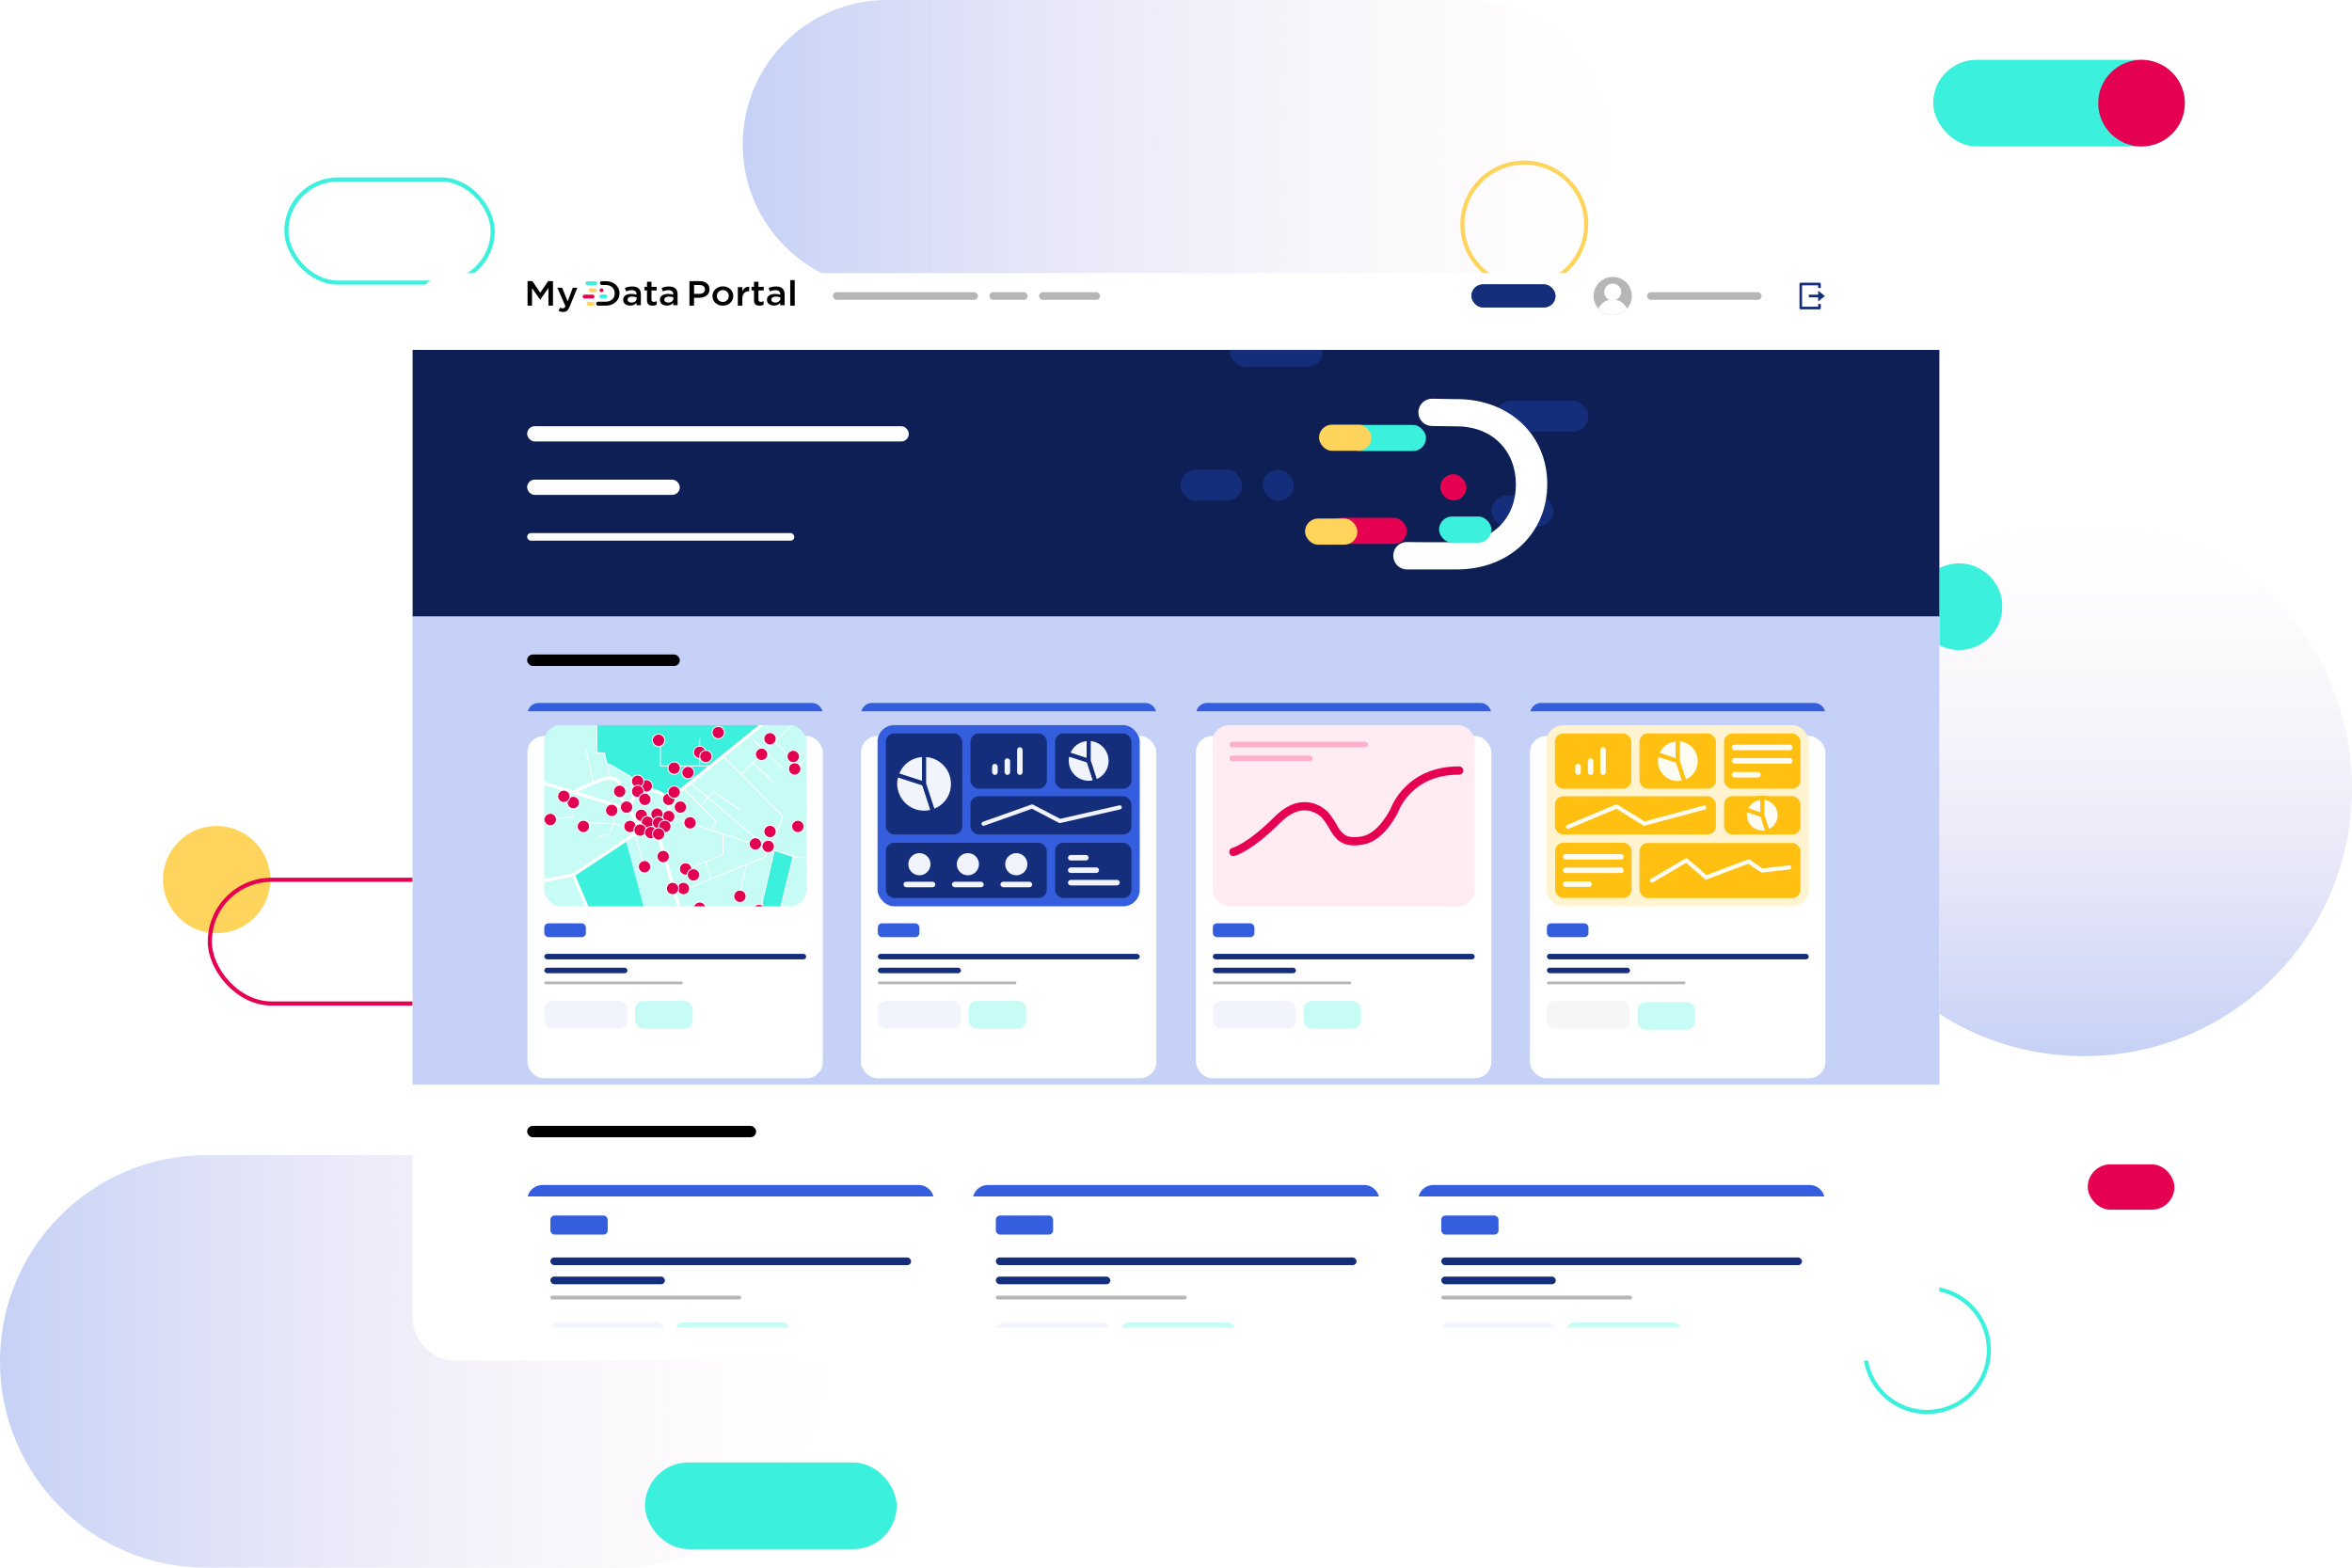 <?xml version="1.0" encoding="UTF-8"?>
<svg xmlns="http://www.w3.org/2000/svg" xmlns:xlink="http://www.w3.org/1999/xlink" id="Calque_1" viewBox="0 0 570 380">
  <defs>
    <style>.cls-1,.cls-2,.cls-3,.cls-4,.cls-5,.cls-6,.cls-7,.cls-8{stroke-miterlimit:10;}.cls-1,.cls-9,.cls-10,.cls-11{fill:#e50051;}.cls-1,.cls-3,.cls-12{stroke:#e50051;}.cls-13{fill:#345ede;}.cls-13,.cls-14,.cls-15,.cls-16,.cls-17,.cls-9,.cls-18,.cls-19,.cls-20,.cls-21,.cls-22,.cls-23,.cls-24,.cls-25,.cls-26,.cls-27,.cls-28,.cls-29,.cls-30,.cls-31,.cls-32,.cls-33,.cls-34,.cls-35,.cls-10,.cls-11,.cls-36,.cls-37,.cls-38,.cls-39,.cls-40,.cls-41,.cls-42,.cls-43,.cls-44,.cls-45,.cls-46,.cls-47,.cls-48{stroke-width:0px;}.cls-2,.cls-17,.cls-38,.cls-39{fill:#3bf0dc;}.cls-2,.cls-7{stroke:#3bf0dc;}.cls-14{fill:#ffafcb;}.cls-49{clip-path:url(#clippath);}.cls-15,.cls-3,.cls-12,.cls-50,.cls-5,.cls-51,.cls-7{fill:none;}.cls-16{fill:#c7fbf5;}.cls-18,.cls-4{fill:#fffcf3;}.cls-19{fill:url(#Dégradé_sans_nom_65-2);}.cls-20,.cls-6,.cls-30,.cls-31{fill:#ffd45c;}.cls-21{fill:#0c9d8c;}.cls-12{stroke-width:2px;}.cls-12,.cls-50,.cls-51{stroke-linecap:round;stroke-linejoin:round;}.cls-22{fill:#b6b6b6;}.cls-23{fill:#e20051;}.cls-24{fill:#142e7b;}.cls-52{clip-path:url(#clippath-1);}.cls-53{clip-path:url(#clippath-3);}.cls-54{clip-path:url(#clippath-2);}.cls-50{stroke:#fffcf3;}.cls-25{fill:#000;}.cls-26{fill:#7d95e7;}.cls-27,.cls-8{fill:#f1f4fd;}.cls-4{stroke:#ffc011;}.cls-5,.cls-6{stroke:#ffd45c;}.cls-51{stroke:#f1f4fd;}.cls-28{fill:#fff3d0;}.cls-8{stroke:#142e7b;}.cls-29{fill:#f6f6f6;}.cls-30{filter:url(#drop-shadow-6);}.cls-31{filter:url(#drop-shadow-7);}.cls-32{fill:#c5d1f6;}.cls-33{filter:url(#drop-shadow-9);}.cls-33,.cls-34,.cls-35,.cls-37,.cls-40,.cls-41,.cls-42,.cls-43,.cls-44{fill:#fff;}.cls-34{filter:url(#drop-shadow-8);}.cls-35{filter:url(#drop-shadow-1);}.cls-10{filter:url(#drop-shadow-5);}.cls-11{filter:url(#drop-shadow-4);}.cls-36{fill:#ffc011;}.cls-38{filter:url(#drop-shadow-2);}.cls-39{filter:url(#drop-shadow-3);}.cls-40{filter:url(#drop-shadow-12);}.cls-41{filter:url(#drop-shadow-11);}.cls-42{filter:url(#drop-shadow-13);}.cls-43{filter:url(#drop-shadow-10);}.cls-44{filter:url(#drop-shadow-14);}.cls-45{fill:#ffebf2;}.cls-46{fill:url(#Dégradé_sans_nom_65);}.cls-47{fill:url(#Dégradé_sans_nom_66);}.cls-48{fill:#0e1f55;}</style>
    <linearGradient id="Dégradé_sans_nom_65" x1="0" y1="2" x2="205" y2="2" gradientTransform="translate(0 332) scale(1 -1)" gradientUnits="userSpaceOnUse">
      <stop offset="0" stop-color="#c5d1f6"></stop>
      <stop offset="1" stop-color="#ffebf2" stop-opacity="0"></stop>
    </linearGradient>
    <linearGradient id="Dégradé_sans_nom_65-2" x1="180" y1="297" x2="395.25" y2="297" xlink:href="#Dégradé_sans_nom_65"></linearGradient>
    <linearGradient id="Dégradé_sans_nom_66" x1="505" y1="206" x2="505" y2="76" gradientTransform="translate(0 332) scale(1 -1)" gradientUnits="userSpaceOnUse">
      <stop offset="0" stop-color="#ffebf2" stop-opacity="0"></stop>
      <stop offset="1" stop-color="#c5d1f6"></stop>
    </linearGradient>
    <filter id="drop-shadow-1">
      <feOffset dx="0" dy="8"></feOffset>
      <feGaussianBlur result="blur" stdDeviation="8"></feGaussianBlur>
      <feFlood flood-color="#000" flood-opacity=".15"></feFlood>
      <feComposite in2="blur" operator="in"></feComposite>
      <feComposite in="SourceGraphic"></feComposite>
    </filter>
    <clipPath id="clippath">
      <rect class="cls-15" x="251.8" y="84.81" width="147.36" height="64.75"></rect>
    </clipPath>
    <filter id="drop-shadow-2">
      <feOffset dx="6" dy="6"></feOffset>
      <feGaussianBlur result="blur-2" stdDeviation="4"></feGaussianBlur>
      <feFlood flood-color="#000" flood-opacity=".4"></feFlood>
      <feComposite in2="blur-2" operator="in"></feComposite>
      <feComposite in="SourceGraphic"></feComposite>
    </filter>
    <filter id="drop-shadow-3">
      <feOffset dx="6" dy="6"></feOffset>
      <feGaussianBlur result="blur-3" stdDeviation="4"></feGaussianBlur>
      <feFlood flood-color="#000" flood-opacity=".4"></feFlood>
      <feComposite in2="blur-3" operator="in"></feComposite>
      <feComposite in="SourceGraphic"></feComposite>
    </filter>
    <filter id="drop-shadow-4">
      <feOffset dx="6" dy="6"></feOffset>
      <feGaussianBlur result="blur-4" stdDeviation="4"></feGaussianBlur>
      <feFlood flood-color="#000" flood-opacity=".4"></feFlood>
      <feComposite in2="blur-4" operator="in"></feComposite>
      <feComposite in="SourceGraphic"></feComposite>
    </filter>
    <filter id="drop-shadow-5">
      <feOffset dx="6" dy="6"></feOffset>
      <feGaussianBlur result="blur-5" stdDeviation="4"></feGaussianBlur>
      <feFlood flood-color="#000" flood-opacity=".4"></feFlood>
      <feComposite in2="blur-5" operator="in"></feComposite>
      <feComposite in="SourceGraphic"></feComposite>
    </filter>
    <filter id="drop-shadow-6">
      <feOffset dx="6" dy="6"></feOffset>
      <feGaussianBlur result="blur-6" stdDeviation="4"></feGaussianBlur>
      <feFlood flood-color="#000" flood-opacity=".4"></feFlood>
      <feComposite in2="blur-6" operator="in"></feComposite>
      <feComposite in="SourceGraphic"></feComposite>
    </filter>
    <filter id="drop-shadow-7">
      <feOffset dx="6" dy="6"></feOffset>
      <feGaussianBlur result="blur-7" stdDeviation="4"></feGaussianBlur>
      <feFlood flood-color="#000" flood-opacity=".4"></feFlood>
      <feComposite in2="blur-7" operator="in"></feComposite>
      <feComposite in="SourceGraphic"></feComposite>
    </filter>
    <clipPath id="clippath-1">
      <circle class="cls-15" cx="390.84" cy="71.75" r="4.63"></circle>
    </clipPath>
    <clipPath id="clippath-2">
      <path class="cls-15" d="M100,263.65h370v50.16c0,4.42-3.58,8-8,8H108c-4.42,0-8-3.58-8-8v-50.16h0Z"></path>
    </clipPath>
    <filter id="drop-shadow-8">
      <feOffset dx="0" dy="8"></feOffset>
      <feGaussianBlur result="blur-8" stdDeviation="8"></feGaussianBlur>
      <feFlood flood-color="#000" flood-opacity=".15"></feFlood>
      <feComposite in2="blur-8" operator="in"></feComposite>
      <feComposite in="SourceGraphic"></feComposite>
    </filter>
    <filter id="drop-shadow-9">
      <feOffset dx="0" dy="8"></feOffset>
      <feGaussianBlur result="blur-9" stdDeviation="8"></feGaussianBlur>
      <feFlood flood-color="#000" flood-opacity=".15"></feFlood>
      <feComposite in2="blur-9" operator="in"></feComposite>
      <feComposite in="SourceGraphic"></feComposite>
    </filter>
    <filter id="drop-shadow-10">
      <feOffset dx="0" dy="8"></feOffset>
      <feGaussianBlur result="blur-10" stdDeviation="8"></feGaussianBlur>
      <feFlood flood-color="#000" flood-opacity=".15"></feFlood>
      <feComposite in2="blur-10" operator="in"></feComposite>
      <feComposite in="SourceGraphic"></feComposite>
    </filter>
    <filter id="drop-shadow-11">
      <feOffset dx="0" dy="8"></feOffset>
      <feGaussianBlur result="blur-11" stdDeviation="8"></feGaussianBlur>
      <feFlood flood-color="#000" flood-opacity=".15"></feFlood>
      <feComposite in2="blur-11" operator="in"></feComposite>
      <feComposite in="SourceGraphic"></feComposite>
    </filter>
    <filter id="drop-shadow-12">
      <feOffset dx="0" dy="8"></feOffset>
      <feGaussianBlur result="blur-12" stdDeviation="8"></feGaussianBlur>
      <feFlood flood-color="#000" flood-opacity=".15"></feFlood>
      <feComposite in2="blur-12" operator="in"></feComposite>
      <feComposite in="SourceGraphic"></feComposite>
    </filter>
    <filter id="drop-shadow-13">
      <feOffset dx="0" dy="8"></feOffset>
      <feGaussianBlur result="blur-13" stdDeviation="8"></feGaussianBlur>
      <feFlood flood-color="#000" flood-opacity=".15"></feFlood>
      <feComposite in2="blur-13" operator="in"></feComposite>
      <feComposite in="SourceGraphic"></feComposite>
    </filter>
    <clipPath id="clippath-3">
      <rect class="cls-15" x="131.88" y="175.77" width="63.54" height="43.91" rx="4" ry="4"></rect>
    </clipPath>
    <filter id="drop-shadow-14">
      <feOffset dx="0" dy="8"></feOffset>
      <feGaussianBlur result="blur-14" stdDeviation="8"></feGaussianBlur>
      <feFlood flood-color="#000" flood-opacity=".15"></feFlood>
      <feComposite in2="blur-14" operator="in"></feComposite>
      <feComposite in="SourceGraphic"></feComposite>
    </filter>
  </defs>
  <path class="cls-46" d="M50,280h100c27.61,0,50,22.39,50,50h0c0,27.61-22.39,50-50,50H50c-27.61,0-50-22.39-50-50h0c0-27.61,22.39-50,50-50Z"></path>
  <path class="cls-19" d="M215,0h140c19.33,0,35,15.67,35,35h0c0,19.33-15.67,35-35,35h-140c-19.33,0-35-15.67-35-35h0c0-19.33,15.67-35,35-35Z"></path>
  <circle class="cls-47" cx="505" cy="191" r="65"></circle>
  <circle class="cls-7" cx="467" cy="327.25" r="15"></circle>
  <circle class="cls-2" cx="474.76" cy="147.06" r="10"></circle>
  <circle class="cls-5" cx="369.41" cy="54.41" r="15"></circle>
  <rect class="cls-2" x="469" y="15" width="60" height="20" rx="10" ry="10"></rect>
  <circle class="cls-1" cx="519" cy="25" r="10"></circle>
  <rect class="cls-1" x="506.46" y="282.73" width="20" height="10" rx="5" ry="5"></rect>
  <circle class="cls-6" cx="52.5" cy="213.21" r="12.5"></circle>
  <rect class="cls-3" x="50.85" y="213.25" width="91.55" height="30" rx="15" ry="15"></rect>
  <rect class="cls-7" x="69.4" y="43.5" width="50" height="25" rx="12.5" ry="12.5"></rect>
  <rect class="cls-2" x="156.81" y="355" width="60" height="20" rx="10" ry="10"></rect>
  <rect class="cls-35" x="100" y="58.19" width="370" height="263.62" rx="10" ry="10"></rect>
  <rect class="cls-24" x="356.61" y="68.92" width="20.35" height="5.55" rx="2.76" ry="2.76"></rect>
  <rect class="cls-48" x="100" y="84.81" width="370" height="64.75"></rect>
  <rect class="cls-37" x="127.75" y="103.31" width="92.5" height="3.7" rx="1.84" ry="1.84"></rect>
  <rect class="cls-37" x="127.75" y="129.21" width="64.75" height="1.85" rx=".92" ry=".92"></rect>
  <rect class="cls-37" x="127.75" y="116.26" width="37" height="3.7" rx="1.84" ry="1.84"></rect>
  <g class="cls-49">
    <rect class="cls-24" x="286.07" y="113.88" width="14.98" height="7.49" rx="3.72" ry="3.72"></rect>
    <rect class="cls-24" x="361.47" y="120.12" width="14.98" height="7.49" rx="3.72" ry="3.72"></rect>
    <rect class="cls-24" x="362.47" y="97.15" width="22.47" height="7.49" rx="3.72" ry="3.72"></rect>
    <rect class="cls-24" x="298.05" y="81.42" width="22.47" height="7.49" rx="3.72" ry="3.72"></rect>
    <path class="cls-37" d="M353.05,96.75l-5.95-.1c-1.85-.03-3.36,1.46-3.36,3.31h0c0,1.81,1.45,3.28,3.25,3.3l6.05.09c8.67,0,14.33,5.96,14.33,14.04v.12c0,8.08-5.66,13.92-14.33,13.92h-8.14s-1.99-.01-3.89-.04-3.35,1.47-3.36,3.31h0c0,1.84,1.48,3.33,3.32,3.33h12.06c12.98,0,21.94-9.02,21.94-20.64v-.12c0-11.62-8.97-20.53-21.94-20.53Z"></path>
    <rect class="cls-38" x="342.75" y="119.2" width="12.69" height="6.34" rx="3.16" ry="3.16"></rect>
    <rect class="cls-39" x="320.55" y="97" width="19.03" height="6.34" rx="3.16" ry="3.16"></rect>
    <rect class="cls-11" x="343.05" y="108.95" width="6.34" height="6.34" rx="3.16" ry="3.16"></rect>
    <rect class="cls-10" x="315.93" y="119.51" width="19.03" height="6.34" rx="3.16" ry="3.16"></rect>
    <rect class="cls-30" x="322.28" y="131.69" width="12.69" height="6.34" rx="3.16" ry="3.16" transform="translate(657.24 269.72) rotate(-180)"></rect>
    <rect class="cls-31" x="325.66" y="108.93" width="12.69" height="6.34" rx="3.16" ry="3.16" transform="translate(664.01 224.2) rotate(180)"></rect>
    <rect class="cls-24" x="306.04" y="113.88" width="7.49" height="7.49" rx="3.72" ry="3.72"></rect>
  </g>
  <path class="cls-25" d="M127.85,68.14h1.17l1.91,2.81,1.91-2.81h1.17v5.94h-1.1v-4.26l-1.98,2.8h-.04l-1.96-2.78v4.24h-1.08v-5.94Z"></path>
  <path class="cls-25" d="M138.79,69.75h1.13l-1.88,4.6c-.38.93-.8,1.26-1.56,1.26-.45,0-.79-.1-1.12-.28l.37-.76c.2.1.41.17.64.17.3,0,.49-.13.67-.51l-1.97-4.49h1.17l1.33,3.33,1.24-3.33h0Z"></path>
  <path class="cls-25" d="M151.03,72.7v-.02c0-.97.81-1.44,1.96-1.44.53,0,.91.08,1.27.19v-.11c0-.64-.41-.98-1.17-.98-.53,0-.92.11-1.35.28l-.3-.81c.53-.22,1.04-.37,1.79-.37.71,0,1.24.18,1.57.5.35.32.51.8.51,1.38v2.66h-1.06v-.56c-.32.36-.82.65-1.54.65-.89,0-1.69-.48-1.69-1.38ZM154.29,72.38v-.31c-.28-.1-.65-.18-1.08-.18-.7,0-1.11.28-1.11.75v.02c0,.43.4.68.92.68.72,0,1.26-.39,1.26-.96h0Z"></path>
  <path class="cls-25" d="M156.8,72.77v-2.36h-.6v-.88h.6v-1.23h1.08v1.23h1.27v.88h-1.27v2.2c0,.4.21.56.58.56.24,0,.46-.05.67-.15v.84c-.27.14-.56.23-.98.23-.8,0-1.36-.33-1.36-1.32h0Z"></path>
  <path class="cls-25" d="M159.93,72.7v-.02c0-.97.81-1.44,1.96-1.44.53,0,.91.08,1.27.19v-.11c0-.64-.41-.98-1.17-.98-.53,0-.92.11-1.35.28l-.3-.81c.53-.22,1.04-.37,1.79-.37.71,0,1.24.18,1.57.5.35.32.51.8.51,1.38v2.66h-1.06v-.56c-.32.36-.82.65-1.54.65-.89,0-1.69-.48-1.69-1.38ZM163.19,72.38v-.31c-.28-.1-.65-.18-1.08-.18-.7,0-1.11.28-1.11.75v.02c0,.43.4.68.92.68.72,0,1.26-.39,1.26-.96h0Z"></path>
  <path class="cls-25" d="M167.1,68.14h2.47c1.47,0,2.38.79,2.38,1.99v.02c0,1.33-1.13,2.03-2.51,2.03h-1.25v1.91h-1.1v-5.94ZM169.49,71.23c.83,0,1.35-.44,1.35-1.06v-.02c0-.7-.53-1.06-1.35-1.06h-1.28v2.14h1.28Z"></path>
  <path class="cls-25" d="M172.66,71.77v-.02c0-1.28,1.08-2.34,2.53-2.34s2.52,1.04,2.52,2.33v.02c0,1.27-1.08,2.33-2.54,2.33s-2.51-1.04-2.51-2.32h0ZM176.62,71.77v-.02c0-.79-.6-1.44-1.45-1.44s-1.43.65-1.43,1.43v.02c0,.78.6,1.43,1.44,1.43s1.43-.65,1.43-1.42h0Z"></path>
  <path class="cls-25" d="M178.8,69.6h1.09v1.01c.3-.67.84-1.13,1.68-1.1v1.09h-.06c-.95,0-1.61.59-1.61,1.77v1.71h-1.09v-4.48Z"></path>
  <path class="cls-25" d="M182.73,72.77v-2.36h-.6v-.88h.6v-1.23h1.08v1.23h1.27v.88h-1.27v2.2c0,.4.21.56.58.56.24,0,.46-.05.67-.15v.84c-.27.14-.56.23-.98.23-.8,0-1.36-.33-1.36-1.32h0Z"></path>
  <path class="cls-25" d="M185.87,72.7v-.02c0-.97.81-1.44,1.96-1.44.53,0,.91.08,1.27.19v-.11c0-.64-.41-.98-1.17-.98-.53,0-.92.11-1.35.28l-.3-.81c.53-.22,1.04-.37,1.79-.37.71,0,1.24.18,1.57.5.35.32.51.8.51,1.38v2.66h-1.06v-.56c-.32.36-.82.65-1.54.65-.89,0-1.68-.48-1.68-1.38ZM189.12,72.38v-.31c-.28-.1-.65-.18-1.08-.18-.7,0-1.11.28-1.11.75v.02c0,.43.4.68.92.68.72,0,1.26-.39,1.26-.96h0Z"></path>
  <path class="cls-25" d="M191.51,67.89h1.09v6.2h-1.09v-6.2Z"></path>
  <path class="cls-25" d="M146.81,68.15h-.9c-.28-.02-.51.2-.51.46s.22.47.49.47h.92c1.32.01,2.17.87,2.17,2.03v.02c0,1.16-.86,2-2.17,2h-1.23s-.3,0-.59,0c-.28,0-.51.21-.51.48,0,.26.22.48.5.48h1.83c1.97,0,3.33-1.3,3.33-2.97v-.02c0-1.67-1.36-2.95-3.33-2.95h0Z"></path>
  <path class="cls-17" d="M146.69,71.38h-.96c-.27,0-.48.2-.48.46s.22.46.48.46h.96c.27,0,.48-.2.48-.46s-.22-.46-.48-.46Z"></path>
  <path class="cls-17" d="M144.29,68.19h-1.92c-.27,0-.48.2-.48.46s.22.46.48.46h1.92c.27,0,.48-.2.48-.46s-.22-.46-.48-.46Z"></path>
  <path class="cls-9" d="M146.26,70.36c0-.25-.22-.46-.48-.46s-.48.2-.48.46.22.46.48.46.48-.2.48-.46Z"></path>
  <path class="cls-9" d="M143.59,71.42h-1.92c-.27,0-.48.2-.48.46s.22.46.48.46h1.92c.27,0,.48-.2.48-.46s-.22-.46-.48-.46Z"></path>
  <path class="cls-20" d="M142.63,74.08h.96c.27,0,.48-.2.48-.46s-.22-.46-.48-.46h-.96c-.27,0-.48.2-.48.46s.22.46.48.46Z"></path>
  <path class="cls-20" d="M143.14,70.81h.96c.27,0,.48-.2.48-.46s-.22-.46-.48-.46h-.96c-.27,0-.48.2-.48.46s.22.46.48.46Z"></path>
  <rect class="cls-22" x="239.78" y="70.83" width="9.25" height="1.85" rx=".92" ry=".92"></rect>
  <rect class="cls-22" x="251.8" y="70.83" width="14.8" height="1.85" rx=".92" ry=".92"></rect>
  <rect class="cls-22" x="201.85" y="70.83" width="35.15" height="1.85" rx=".92" ry=".92"></rect>
  <rect class="cls-22" x="399.16" y="70.83" width="27.75" height="1.85" rx=".92" ry=".92"></rect>
  <circle class="cls-22" cx="390.84" cy="71.75" r="4.63"></circle>
  <g class="cls-52">
    <circle class="cls-37" cx="390.84" cy="70.78" r="2.05"></circle>
    <circle class="cls-37" cx="390.84" cy="76.38" r="3.8"></circle>
  </g>
  <path class="cls-24" d="M436.42,74.99c-.18,0-.32-.14-.32-.32v-5.83c0-.18.14-.32.32-.32h4.53c.18,0,.32.14.32.32v.97h-.65v-.65h-3.89v5.18h3.89v-.65h.65v.97c0,.18-.14.32-.32.32h-4.53ZM440.63,73.05v-.97h-2.27v-.65h2.27v-.97l1.62,1.3-1.62,1.3Z"></path>
  <rect class="cls-24" x="356.61" y="68.98" width="20.35" height="5.55" rx="2.76" ry="2.76"></rect>
  <g class="cls-54">
    <rect class="cls-34" x="343.65" y="287.24" width="98.6" height="48.1" rx="4" ry="4"></rect>
    <rect class="cls-27" x="349.29" y="320.54" width="27.75" height="9.25" rx="2" ry="2"></rect>
    <rect class="cls-13" x="349.29" y="294.64" width="13.87" height="4.62" rx="1" ry="1"></rect>
    <rect class="cls-16" x="379.64" y="320.54" width="27.75" height="9.25" rx="2" ry="2"></rect>
    <rect class="cls-24" x="349.29" y="304.81" width="87.41" height="1.85" rx=".92" ry=".92"></rect>
    <rect class="cls-24" x="349.29" y="309.44" width="27.75" height="1.85" rx=".92" ry=".92"></rect>
    <rect class="cls-22" x="349.29" y="314.06" width="46.25" height=".93" rx=".46" ry=".46"></rect>
    <path class="cls-13" d="M343.78,290.01h98.34c-.41-1.59-1.85-2.77-3.57-2.77h-91.2c-1.72,0-3.16,1.18-3.57,2.77Z"></path>
    <rect class="cls-25" x="127.75" y="272.9" width="55.5" height="2.77" rx="1.38" ry="1.38"></rect>
    <rect class="cls-33" x="235.7" y="287.24" width="98.6" height="48.1" rx="4" ry="4"></rect>
    <rect class="cls-27" x="241.34" y="320.54" width="27.75" height="9.25" rx="2" ry="2"></rect>
    <rect class="cls-13" x="241.34" y="294.64" width="13.88" height="4.62" rx="1" ry="1"></rect>
    <rect class="cls-16" x="271.68" y="320.54" width="27.75" height="9.25" rx="2" ry="2"></rect>
    <rect class="cls-24" x="241.34" y="304.81" width="87.41" height="1.85" rx=".92" ry=".92"></rect>
    <rect class="cls-24" x="241.34" y="309.44" width="27.75" height="1.85" rx=".92" ry=".92"></rect>
    <rect class="cls-22" x="241.34" y="314.06" width="46.25" height=".93" rx=".46" ry=".46"></rect>
    <path class="cls-13" d="M235.83,290.01h98.34c-.41-1.59-1.85-2.77-3.57-2.77h-91.2c-1.72,0-3.16,1.18-3.57,2.77Z"></path>
    <rect class="cls-43" x="127.75" y="287.24" width="98.6" height="48.1" rx="4" ry="4"></rect>
    <rect class="cls-27" x="133.39" y="320.54" width="27.75" height="9.25" rx="2" ry="2"></rect>
    <rect class="cls-13" x="133.39" y="294.64" width="13.88" height="4.62" rx="1" ry="1"></rect>
    <rect class="cls-16" x="163.73" y="320.54" width="27.75" height="9.25" rx="2" ry="2"></rect>
    <rect class="cls-24" x="133.39" y="304.81" width="87.41" height="1.85" rx=".92" ry=".92"></rect>
    <rect class="cls-24" x="133.39" y="309.44" width="27.75" height="1.85" rx=".92" ry=".92"></rect>
    <rect class="cls-22" x="133.39" y="314.06" width="46.25" height=".93" rx=".46" ry=".46"></rect>
    <path class="cls-13" d="M127.88,290.01h98.34c-.41-1.59-1.85-2.77-3.57-2.77h-91.2c-1.72,0-3.16,1.18-3.57,2.77Z"></path>
  </g>
  <rect class="cls-32" x="100" y="149.4" width="370" height="113.49"></rect>
  <rect class="cls-25" x="127.75" y="158.65" width="37" height="2.78" rx="1.38" ry="1.38"></rect>
  <rect class="cls-41" x="289.83" y="170.4" width="71.6" height="82.97" rx="4" ry="4"></rect>
  <rect class="cls-27" x="293.92" y="242.62" width="20.15" height="6.72" rx="2" ry="2"></rect>
  <rect class="cls-16" x="315.92" y="242.62" width="13.94" height="6.72" rx="2" ry="2"></rect>
  <rect class="cls-13" x="293.92" y="223.81" width="10.08" height="3.36" rx="1" ry="1"></rect>
  <rect class="cls-24" x="293.92" y="231.2" width="63.47" height="1.34" rx=".67" ry=".67"></rect>
  <rect class="cls-24" x="293.92" y="234.56" width="20.15" height="1.34" rx=".67" ry=".67"></rect>
  <rect class="cls-22" x="293.92" y="237.91" width="33.59" height=".67" rx=".33" ry=".33"></rect>
  <path class="cls-13" d="M289.92,172.41h71.41c-.3-1.16-1.34-2.02-2.59-2.02h-66.22c-1.25,0-2.29.86-2.59,2.02Z"></path>
  <rect class="cls-45" x="293.86" y="175.77" width="63.54" height="43.91" rx="4" ry="4"></rect>
  <path class="cls-12" d="M298.91,206.5s3.78-.91,10.62-7.75c5.33-5.33,9.51-3.04,11.36-1.45.53.46,1.71,2.27,2.05,2.89,1.69,3.12,3.29,4.27,7.36,3.52,4.66-.86,7.67-7.38,7.67-7.38,0,0,3.35-9.63,15.66-9.55"></path>
  <rect class="cls-14" x="297.95" y="179.8" width="33.59" height="1.34" rx=".67" ry=".67"></rect>
  <rect class="cls-14" x="297.95" y="183.16" width="20.15" height="1.34" rx=".67" ry=".67"></rect>
  <rect class="cls-40" x="370.78" y="170.4" width="71.6" height="82.97" rx="4" ry="4"></rect>
  <rect class="cls-29" x="374.88" y="242.62" width="20.15" height="6.72" rx="2" ry="2"></rect>
  <rect class="cls-13" x="374.88" y="223.81" width="10.08" height="3.36" rx="1" ry="1"></rect>
  <rect class="cls-24" x="374.88" y="231.2" width="63.47" height="1.34" rx=".67" ry=".67"></rect>
  <rect class="cls-24" x="374.88" y="234.56" width="20.15" height="1.34" rx=".67" ry=".67"></rect>
  <rect class="cls-22" x="374.88" y="237.91" width="33.59" height=".67" rx=".33" ry=".33"></rect>
  <rect class="cls-16" x="396.88" y="242.89" width="13.94" height="6.72" rx="2" ry="2"></rect>
  <path class="cls-13" d="M370.88,172.41h71.41c-.3-1.16-1.34-2.02-2.59-2.02h-66.22c-1.25,0-2.29.86-2.59,2.02Z"></path>
  <rect class="cls-28" x="374.81" y="175.77" width="63.54" height="43.91" rx="4" ry="4"></rect>
  <rect class="cls-36" x="376.83" y="177.79" width="18.51" height="13.39" rx="2" ry="2"></rect>
  <rect class="cls-36" x="397.33" y="177.79" width="18.51" height="13.39" rx="2" ry="2"></rect>
  <rect class="cls-36" x="417.83" y="192.98" width="18.51" height="9.29" rx="2" ry="2"></rect>
  <rect class="cls-36" x="376.89" y="204.27" width="18.51" height="13.39" rx="2" ry="2"></rect>
  <rect class="cls-36" x="376.83" y="193.01" width="39.01" height="9.25" rx="2" ry="2"></rect>
  <rect class="cls-36" x="397.33" y="204.33" width="39.01" height="13.35" rx="2" ry="2"></rect>
  <rect class="cls-18" x="381.77" y="185.15" width="1.34" height="2.69" rx=".67" ry=".67"></rect>
  <rect class="cls-18" x="384.8" y="183.81" width="1.34" height="4.03" rx=".67" ry=".67"></rect>
  <rect class="cls-18" x="387.82" y="181.12" width="1.34" height="6.72" rx=".67" ry=".67"></rect>
  <polyline class="cls-50" points="380.01 200.41 391.77 195.49 398.5 199.64 413.01 195.74"></polyline>
  <path class="cls-50" d="M400.33,213.46l8.36-4.92,4.79,4.15,10.32-3.9c1.83,1.41,3.28,2.21,3.28,2.21l6.51-.74"></path>
  <rect class="cls-36" x="417.83" y="177.79" width="18.51" height="13.39" rx="2" ry="2"></rect>
  <path class="cls-4" d="M406.62,184.5l-5.06-1.64c.73-2.23,2.71-3.67,5.06-3.67v5.32Z"></path>
  <path class="cls-4" d="M406.62,184.5l1.64,5.06c-2.79.91-5.79-.62-6.7-3.41-.36-1.12-.36-2.17,0-3.29l5.06,1.64Z"></path>
  <path class="cls-4" d="M406.62,184.5v-5.32c2.94,0,5.32,2.38,5.32,5.32,0,2.35-1.44,4.33-3.67,5.06l-1.64-5.06Z"></path>
  <path class="cls-4" d="M427.09,197.58l-4.01-1.3c.58-1.77,2.15-2.92,4.01-2.92v4.22Z"></path>
  <path class="cls-4" d="M427.09,197.58l1.3,4.01c-2.22.72-4.6-.49-5.32-2.71-.29-.89-.29-1.72,0-2.61l4.01,1.3Z"></path>
  <path class="cls-4" d="M427.09,197.58v-4.22c2.33,0,4.22,1.89,4.22,4.22,0,1.86-1.14,3.44-2.92,4.01l-1.3-4.01Z"></path>
  <rect class="cls-18" x="419.68" y="183.76" width="14.74" height="1.34" rx=".67" ry=".67"></rect>
  <rect class="cls-18" x="419.68" y="180.5" width="14.74" height="1.34" rx=".67" ry=".67"></rect>
  <rect class="cls-18" x="419.68" y="187.12" width="7.02" height="1.34" rx=".67" ry=".67"></rect>
  <rect class="cls-18" x="378.77" y="210.28" width="14.74" height="1.34" rx=".67" ry=".67"></rect>
  <rect class="cls-18" x="378.77" y="207.02" width="14.74" height="1.34" rx=".67" ry=".67"></rect>
  <rect class="cls-18" x="378.77" y="213.64" width="7.02" height="1.34" rx=".67" ry=".67"></rect>
  <rect class="cls-42" x="127.82" y="170.4" width="71.6" height="82.97" rx="4" ry="4"></rect>
  <rect class="cls-27" x="131.91" y="242.62" width="20.15" height="6.72" rx="2" ry="2"></rect>
  <rect class="cls-13" x="131.91" y="223.81" width="10.08" height="3.36" rx="1" ry="1"></rect>
  <rect class="cls-24" x="131.91" y="231.2" width="63.47" height="1.34" rx=".67" ry=".67"></rect>
  <rect class="cls-24" x="131.91" y="234.56" width="20.15" height="1.34" rx=".67" ry=".67"></rect>
  <rect class="cls-22" x="131.91" y="237.91" width="33.59" height=".67" rx=".33" ry=".33"></rect>
  <rect class="cls-16" x="153.91" y="242.62" width="13.94" height="6.72" rx="2" ry="2"></rect>
  <path class="cls-13" d="M127.91,172.41h71.41c-.3-1.16-1.34-2.02-2.59-2.02h-66.22c-1.25,0-2.29.86-2.59,2.02Z"></path>
  <g class="cls-53">
    <rect class="cls-16" x="106.51" y="174.35" width="142.04" height="46.32" rx="4" ry="4"></rect>
    <polyline class="cls-17" points="162.27 193.76 188.11 172.99 144.61 173.54 144.53 182.32 146.47 182.49 146.92 184.75 158.08 191.38"></polyline>
    <path class="cls-37" d="M104.16,204.31l-.71-.36,10.33-20.07,39.37,12.11.05.23s.22,1.04.98,2.05c.99,1.32,2.41,2,4.22,2v.79c-2.59,0-4.08-1.27-4.87-2.34-.63-.85-.93-1.7-1.04-2.1l-38.29-11.78-10.03,19.48Z"></path>
    <path class="cls-37" d="M153.11,197.03l-.54-.41c-.11-.08-2.62-2.05-2.6-4.58.02-2.26-.4-2.86-2.13-3.05-1.55-.17-6.82,2.4-8.72,3.41l-.37-.7c.72-.38,7.1-3.73,9.18-3.5,1.15.13,1.85.46,2.29,1.09.4.58.56,1.38.55,2.76-.01,1.45,1.04,2.75,1.72,3.43.28-2.2,1.37-3.28,2.27-3.81,1.5-.87,3.52-.82,5.39.15,1.02.52,1.74,1.35,1.99,2.26l-.77.21c-.19-.69-.78-1.35-1.59-1.76-1.61-.83-3.38-.89-4.63-.17-1.19.69-1.86,2.02-1.94,3.85,0,.09-.01.14-.01.16l-.1.67Z"></path>
    <polygon class="cls-37" points="172.36 201.27 172.16 201.15 173.35 199.23 165.54 191.11 165.71 190.94 173.65 199.19 172.36 201.27"></polygon>
    <polygon class="cls-37" points="182.86 204.57 182.62 204.57 182.62 202.82 167.15 189.82 167.3 189.64 182.86 202.7 182.86 204.57"></polygon>
    <polygon class="cls-37" points="179.25 196.4 172.85 191.99 169.95 195.5 169.77 195.35 172.81 191.67 172.9 191.73 179.38 196.2 179.25 196.4"></polygon>
    <polygon class="cls-37" points="186.78 205.88 186.56 205.79 189.58 197.93 175.12 183.32 175.29 183.15 189.85 197.87 186.78 205.88"></polygon>
    <polygon class="cls-37" points="179.71 187.79 179.54 187.62 188.4 178.99 195.8 171.6 195.97 171.76 188.57 179.16 179.71 187.79"></polygon>
    <rect class="cls-37" x="186.11" y="177.99" width=".24" height="9.84" transform="translate(-74.79 186.02) rotate(-45.17)"></rect>
    <rect class="cls-37" x="184.9" y="183.83" width=".24" height="7.01" transform="translate(-78.18 194.49) rotate(-46.91)"></rect>
    <polygon class="cls-37" points="192.23 184.6 186.89 178.97 187.06 178.81 192.25 184.28 199.85 178.12 200 178.3 192.23 184.6"></polygon>
    <rect class="cls-37" x="191.45" y="183.14" width="9.51" height=".24" transform="translate(-72.02 171.63) rotate(-40.56)"></rect>
    <polygon class="cls-37" points="165.67 215.87 165.58 215.65 185.52 207.54 185.52 205.5 185.76 205.5 185.76 207.7 165.67 215.87"></polygon>
    <rect class="cls-37" x="176.52" y="212.93" width="7.17" height=".24" transform="translate(-67.35 341.86) rotate(-77.29)"></rect>
    <rect class="cls-37" x="171.55" y="208.74" width=".24" height="4.4" transform="translate(-52.93 57.57) rotate(-16.53)"></rect>
    <polygon class="cls-37" points="165.67 211.05 165.59 210.83 175.09 207.11 175.09 202.16 175.33 202.16 175.33 207.27 165.67 211.05"></polygon>
    <rect class="cls-37" x="155.02" y="201.99" width=".24" height="9.12" transform="translate(-49.89 49.4) rotate(-15.62)"></rect>
    <polygon class="cls-37" points="145.17 202.88 145.12 202.64 147.61 202.06 148.55 199.62 148.55 196.12 148.79 196.12 148.79 199.66 147.78 202.26 145.17 202.88"></polygon>
    <polygon class="cls-37" points="154.5 201.33 148.65 199.76 141.98 199.56 141.98 199.32 148.69 199.52 148.7 199.53 154.56 201.1 154.5 201.33"></polygon>
    <rect class="cls-37" x="142.78" y="181.48" width=".24" height="8.34" transform="translate(-37.2 35.81) rotate(-12.65)"></rect>
    <polygon class="cls-37" points="147.77 188.61 146.37 182.61 144.51 182.61 144.51 173.75 144.75 173.75 144.75 182.37 146.56 182.37 148 188.56 147.77 188.61"></polygon>
    <polygon class="cls-37" points="172.27 185.78 159.92 185.78 159.92 180.06 160.16 180.06 160.16 185.54 172.27 185.54 172.27 185.78"></polygon>
    <rect class="cls-37" x="169.44" y="179.08" width=".24" height="6.58"></rect>
    <rect class="cls-37" x="161.66" y="200.81" width=".79" height="20.6" transform="translate(-51.81 52.71) rotate(-15.96)"></rect>
    <path class="cls-26" d="M220,221.89l.83-21.29,30.21-23.11,4.06,44.03s-31.12,7.58-35.1.37Z"></path>
    <polygon class="cls-17" points="184.8 218.38 187.65 206.13 192.24 207.62 188.98 220.67 184.57 222.59 184.8 218.38"></polygon>
    <polygon class="cls-37" points="189.1 220.69 188.87 220.64 192.1 207.7 161.89 198.01 161.96 197.78 192.39 207.54 189.1 220.69"></polygon>
    <path class="cls-37" d="M220.39,221.67l-.79-.05c0-.12.84-12.31.83-21.26v-.2s.16-.12.16-.12l30.21-23.11.48.63-30.06,22.99c0,8.96-.82,21-.83,21.12Z"></path>
    <polygon class="cls-17" points="156.28 220.96 151.65 203.65 138.94 212.07 142.74 221.02 156.28 220.96"></polygon>
    <path class="cls-37" d="M142.38,221.18l-3.93-9.25,17.6-11.66h2.3c1.57-.45,2.62-1.22,3.12-2.28.79-1.69-.06-3.62-.07-3.64l-.13-.28.24-.19,25.31-20.5.5.62-25.09,20.32c.24.67.71,2.39-.05,4.01-.6,1.3-1.84,2.22-3.68,2.73h-.05s-2.17.01-2.17.01l-16.85,11.16,3.67,8.64-.73.31Z"></path>
    <rect class="cls-37" x="151.05" y="183.17" width=".24" height="8.21" transform="translate(-87.05 221.56) rotate(-59.28)"></rect>
    <polygon class="cls-37" points="184.78 220.7 184.54 220.69 184.68 218.35 187.54 206.11 187.77 206.16 184.92 218.4 184.78 220.7"></polygon>
    <polygon class="cls-37" points="121.93 215.77 105.92 214.57 105.98 213.78 121.88 214.97 138.86 211.68 139.01 212.46 121.93 215.77"></polygon>
    <polygon class="cls-37" points="128.95 213.75 125.72 199.44 106.4 201.92 106.37 201.69 125.9 199.18 125.93 199.28 129.18 213.7 128.95 213.75"></polygon>
    <polygon class="cls-37" points="125.82 199.43 125.8 199.19 138.82 197.9 138.82 195.18 139.06 195.18 139.06 198.11 125.82 199.43"></polygon>
    <rect class="cls-37" x="123.17" y="199.67" width=".24" height="15.29" transform="translate(-39.95 29.74) rotate(-11.85)"></rect>
    <polygon class="cls-37" points="113.49 208.93 113.06 205.65 113.3 205.62 113.69 208.66 123.27 207.2 123.31 207.43 113.49 208.93"></polygon>
    <polygon class="cls-21" points="131.26 171.67 131.26 180.48 110.98 182.42 102.6 186.66 101.28 166.38 131.26 171.67"></polygon>
    <polygon class="cls-37" points="106.13 185.32 105.77 184.61 110.87 182.04 130.86 180.12 130.86 174.35 131.65 174.35 131.65 180.84 111.09 182.81 106.13 185.32"></polygon>
    <path class="cls-37" d="M129.68,195.57c-.71-.17-1.23-.57-1.54-1.2-.97-1.91.4-5.35.55-5.71l2.18-8.28.77.2-2.2,8.33v.03s-.38.88-.63,1.96c-.32,1.37-.3,2.45.03,3.11.21.41.54.67,1.02.78l-.18.77Z"></path>
    <rect class="cls-37" x="112.09" y="181.6" width=".79" height="3.58" transform="translate(-102.61 178.87) rotate(-57.27)"></rect>
    <polygon class="cls-37" points="210.21 222.6 209.97 222.57 211.36 209.66 192.23 207.74 192.26 207.5 211.62 209.45 210.21 222.6"></polygon>
    <polygon class="cls-37" points="217.39 194.69 199.85 178.3 200.01 178.12 217.4 194.38 244.77 172.9 244.91 173.08 217.39 194.69"></polygon>
    <rect class="cls-37" x="209.01" y="181.06" width="26.33" height=".24" transform="translate(-64.49 177.56) rotate(-38.47)"></rect>
    <polygon class="cls-37" points="200.5 216.67 196.2 216.65 196.2 216.41 200.31 216.43 201.75 208.57 201.98 208.61 200.5 216.67"></polygon>
    <polygon class="cls-37" points="205.36 209.02 196.04 195.72 208.6 186.28 208.74 186.47 196.37 195.77 205.56 208.88 205.36 209.02"></polygon>
    <circle class="cls-23" cx="167.23" cy="199.44" r="1.5"></circle>
    <path class="cls-37" d="M167.23,201.06c-.89,0-1.62-.73-1.62-1.62s.73-1.62,1.62-1.62,1.62.73,1.62,1.62-.73,1.62-1.62,1.62ZM167.23,198.06c-.76,0-1.38.62-1.38,1.38s.62,1.38,1.38,1.38,1.38-.62,1.38-1.38-.62-1.38-1.38-1.38Z"></path>
    <circle class="cls-23" cx="164.89" cy="195.65" r="1.5"></circle>
    <path class="cls-37" d="M164.89,197.27c-.89,0-1.62-.73-1.62-1.62s.73-1.62,1.62-1.62,1.62.73,1.62,1.62-.73,1.62-1.62,1.62ZM164.89,194.26c-.76,0-1.38.62-1.38,1.38s.62,1.38,1.38,1.38,1.38-.62,1.38-1.38-.62-1.38-1.38-1.38Z"></path>
    <circle class="cls-23" cx="162.05" cy="197.94" r="1.5"></circle>
    <path class="cls-37" d="M162.05,199.56c-.89,0-1.62-.73-1.62-1.62s.73-1.62,1.62-1.62,1.62.73,1.62,1.62-.73,1.62-1.62,1.62ZM162.05,196.55c-.76,0-1.38.62-1.38,1.38s.62,1.38,1.38,1.38,1.38-.62,1.38-1.38-.62-1.38-1.38-1.38Z"></path>
    <circle class="cls-23" cx="162.05" cy="193.76" r="1.5"></circle>
    <path class="cls-37" d="M162.05,195.38c-.89,0-1.62-.73-1.62-1.62s.73-1.62,1.62-1.62,1.62.73,1.62,1.62-.73,1.62-1.62,1.62ZM162.05,192.38c-.76,0-1.38.62-1.38,1.38s.62,1.38,1.38,1.38,1.38-.62,1.38-1.38-.62-1.38-1.38-1.38Z"></path>
    <circle class="cls-23" cx="163.38" cy="192.01" r="1.5"></circle>
    <path class="cls-37" d="M163.38,193.64c-.89,0-1.62-.73-1.62-1.62s.73-1.62,1.62-1.62,1.62.73,1.62,1.62-.73,1.62-1.62,1.62ZM163.38,190.63c-.76,0-1.38.62-1.38,1.38s.62,1.38,1.38,1.38,1.38-.62,1.38-1.38-.62-1.38-1.38-1.38Z"></path>
    <circle class="cls-23" cx="163.38" cy="186.2" r="1.5"></circle>
    <path class="cls-37" d="M163.38,187.82c-.89,0-1.62-.73-1.62-1.62s.73-1.62,1.62-1.62,1.62.73,1.62,1.62-.73,1.62-1.62,1.62ZM163.38,184.81c-.76,0-1.38.62-1.38,1.38s.62,1.38,1.38,1.38,1.38-.62,1.38-1.38-.62-1.38-1.38-1.38Z"></path>
    <circle class="cls-23" cx="159.61" cy="179.44" r="1.5"></circle>
    <path class="cls-37" d="M159.61,181.07c-.89,0-1.62-.73-1.62-1.62s.73-1.62,1.62-1.62,1.62.73,1.62,1.62-.73,1.62-1.62,1.62ZM159.61,178.06c-.76,0-1.38.62-1.38,1.38s.62,1.38,1.38,1.38,1.38-.62,1.38-1.38-.62-1.38-1.38-1.38Z"></path>
    <circle class="cls-23" cx="166.74" cy="187.27" r="1.5"></circle>
    <path class="cls-37" d="M166.74,188.9c-.89,0-1.62-.73-1.62-1.62s.73-1.62,1.62-1.62,1.62.73,1.62,1.62-.73,1.62-1.62,1.62ZM166.74,185.89c-.76,0-1.38.62-1.38,1.38s.62,1.38,1.38,1.38,1.38-.62,1.38-1.38-.62-1.38-1.38-1.38Z"></path>
    <circle class="cls-23" cx="169.56" cy="182.37" r="1.5"></circle>
    <path class="cls-37" d="M169.56,183.99c-.89,0-1.62-.73-1.62-1.62s.73-1.62,1.62-1.62,1.62.73,1.62,1.62-.73,1.62-1.62,1.62ZM169.56,180.98c-.76,0-1.38.62-1.38,1.38s.62,1.38,1.38,1.38,1.38-.62,1.38-1.38-.62-1.38-1.38-1.38Z"></path>
    <circle class="cls-23" cx="171.07" cy="183.37" r="1.5"></circle>
    <path class="cls-37" d="M171.07,185c-.89,0-1.62-.73-1.62-1.62s.73-1.62,1.62-1.62,1.62.73,1.62,1.62-.73,1.62-1.62,1.62ZM171.07,181.99c-.76,0-1.38.62-1.38,1.38s.62,1.38,1.38,1.38,1.38-.62,1.38-1.38-.62-1.38-1.38-1.38Z"></path>
    <circle class="cls-23" cx="174.07" cy="177.57" r="1.5"></circle>
    <path class="cls-37" d="M174.07,179.2c-.89,0-1.62-.73-1.62-1.62s.73-1.62,1.62-1.62,1.62.73,1.62,1.62-.73,1.62-1.62,1.62ZM174.07,176.19c-.76,0-1.38.62-1.38,1.38s.62,1.38,1.38,1.38,1.38-.62,1.38-1.38-.62-1.38-1.38-1.38Z"></path>
    <circle class="cls-23" cx="156.64" cy="190.51" r="1.5"></circle>
    <path class="cls-37" d="M156.64,192.13c-.89,0-1.62-.73-1.62-1.62s.73-1.62,1.62-1.62,1.62.73,1.62,1.62-.73,1.62-1.62,1.62ZM156.64,189.12c-.76,0-1.38.62-1.38,1.38s.62,1.38,1.38,1.38,1.38-.62,1.38-1.38-.62-1.38-1.38-1.38Z"></path>
    <circle class="cls-23" cx="154.53" cy="189.37" r="1.5"></circle>
    <path class="cls-37" d="M154.53,190.99c-.89,0-1.62-.73-1.62-1.62s.73-1.62,1.62-1.62,1.62.73,1.62,1.62-.73,1.62-1.62,1.62ZM154.53,187.99c-.76,0-1.38.62-1.38,1.38s.62,1.38,1.38,1.38,1.38-.62,1.38-1.38-.62-1.38-1.38-1.38Z"></path>
    <circle class="cls-23" cx="154.53" cy="191.83" r="1.5"></circle>
    <path class="cls-37" d="M154.53,193.45c-.89,0-1.62-.73-1.62-1.62s.73-1.62,1.62-1.62,1.62.73,1.62,1.62-.73,1.62-1.62,1.62ZM154.53,190.44c-.76,0-1.38.62-1.38,1.38s.62,1.38,1.38,1.38,1.38-.62,1.38-1.38-.62-1.38-1.38-1.38Z"></path>
    <circle class="cls-23" cx="156.28" cy="193.76" r="1.5"></circle>
    <path class="cls-37" d="M156.28,195.38c-.89,0-1.62-.73-1.62-1.62s.73-1.62,1.62-1.62,1.62.73,1.62,1.62-.73,1.62-1.62,1.62ZM156.28,192.38c-.76,0-1.38.62-1.38,1.38s.62,1.38,1.38,1.38,1.38-.62,1.38-1.38-.62-1.38-1.38-1.38Z"></path>
    <circle class="cls-23" cx="155.41" cy="197.62" r="1.5"></circle>
    <path class="cls-37" d="M155.41,199.25c-.89,0-1.62-.73-1.62-1.62s.73-1.62,1.62-1.62,1.62.73,1.62,1.62-.73,1.62-1.62,1.62ZM155.41,196.24c-.76,0-1.38.62-1.38,1.38s.62,1.38,1.38,1.38,1.38-.62,1.38-1.38-.62-1.38-1.38-1.38Z"></path>
    <circle class="cls-23" cx="156.92" cy="199.31" r="1.5"></circle>
    <path class="cls-37" d="M156.92,200.93c-.89,0-1.62-.73-1.62-1.62s.73-1.62,1.62-1.62,1.62.73,1.62,1.62-.73,1.62-1.62,1.62ZM156.92,197.92c-.76,0-1.38.62-1.38,1.38s.62,1.38,1.38,1.38,1.38-.62,1.38-1.38-.62-1.38-1.38-1.38Z"></path>
    <circle class="cls-23" cx="152.67" cy="200.33" r="1.5"></circle>
    <path class="cls-37" d="M152.67,201.95c-.89,0-1.62-.73-1.62-1.62s.73-1.62,1.62-1.62,1.62.73,1.62,1.62-.73,1.62-1.62,1.62ZM152.67,198.94c-.76,0-1.38.62-1.38,1.38s.62,1.38,1.38,1.38,1.38-.62,1.38-1.38-.62-1.38-1.38-1.38Z"></path>
    <circle class="cls-23" cx="155.14" cy="201.21" r="1.5"></circle>
    <path class="cls-37" d="M155.14,202.83c-.89,0-1.62-.73-1.62-1.62s.73-1.62,1.62-1.62,1.62.73,1.62,1.62-.73,1.62-1.62,1.62ZM155.14,199.83c-.76,0-1.38.62-1.38,1.38s.62,1.38,1.38,1.38,1.38-.62,1.38-1.38-.62-1.38-1.38-1.38Z"></path>
    <circle class="cls-23" cx="159.22" cy="197.35" r="1.5"></circle>
    <path class="cls-37" d="M159.22,198.97c-.89,0-1.62-.73-1.62-1.62s.73-1.62,1.62-1.62,1.62.73,1.62,1.62-.73,1.62-1.62,1.62ZM159.22,195.96c-.76,0-1.38.62-1.38,1.38s.62,1.38,1.38,1.38,1.38-.62,1.38-1.38-.62-1.38-1.38-1.38Z"></path>
    <circle class="cls-23" cx="159.61" cy="199.44" r="1.5"></circle>
    <path class="cls-37" d="M159.61,201.06c-.89,0-1.62-.73-1.62-1.62s.73-1.62,1.62-1.62,1.62.73,1.62,1.62-.73,1.62-1.62,1.62ZM159.61,198.06c-.76,0-1.38.62-1.38,1.38s.62,1.38,1.38,1.38,1.38-.62,1.38-1.38-.62-1.38-1.38-1.38Z"></path>
    <circle class="cls-23" cx="157.72" cy="201.83" r="1.5"></circle>
    <path class="cls-37" d="M157.72,203.45c-.89,0-1.62-.73-1.62-1.62s.73-1.62,1.62-1.62,1.62.73,1.62,1.62-.73,1.62-1.62,1.62ZM157.72,200.44c-.76,0-1.38.62-1.38,1.38s.62,1.38,1.38,1.38,1.38-.62,1.38-1.38-.62-1.38-1.38-1.38Z"></path>
    <circle class="cls-23" cx="161.12" cy="200.33" r="1.5"></circle>
    <path class="cls-37" d="M161.12,201.95c-.89,0-1.62-.73-1.62-1.62s.73-1.62,1.62-1.62,1.62.73,1.62,1.62-.73,1.62-1.62,1.62ZM161.12,198.94c-.76,0-1.38.62-1.38,1.38s.62,1.38,1.38,1.38,1.38-.62,1.38-1.38-.62-1.38-1.38-1.38Z"></path>
    <circle class="cls-23" cx="159.61" cy="202.16" r="1.5"></circle>
    <path class="cls-37" d="M159.61,203.78c-.89,0-1.62-.73-1.62-1.62s.73-1.62,1.62-1.62,1.62.73,1.62,1.62-.73,1.62-1.62,1.62ZM159.61,200.77c-.76,0-1.38.62-1.38,1.38s.62,1.38,1.38,1.38,1.38-.62,1.38-1.38-.62-1.38-1.38-1.38Z"></path>
    <circle class="cls-23" cx="160.72" cy="207.62" r="1.5"></circle>
    <path class="cls-37" d="M160.72,209.24c-.89,0-1.62-.73-1.62-1.62s.73-1.62,1.62-1.62,1.62.73,1.62,1.62-.73,1.62-1.62,1.62ZM160.72,206.24c-.76,0-1.38.62-1.38,1.38s.62,1.38,1.38,1.38,1.38-.62,1.38-1.38-.62-1.38-1.38-1.38Z"></path>
    <circle class="cls-23" cx="166.16" cy="210.63" r="1.5"></circle>
    <path class="cls-37" d="M166.16,212.25c-.89,0-1.62-.73-1.62-1.62s.73-1.62,1.62-1.62,1.62.73,1.62,1.62-.73,1.62-1.62,1.62ZM166.16,209.25c-.76,0-1.38.62-1.38,1.38s.62,1.38,1.38,1.38,1.38-.62,1.38-1.38-.62-1.38-1.38-1.38Z"></path>
    <circle class="cls-23" cx="165.63" cy="215.37" r="1.5"></circle>
    <path class="cls-37" d="M165.63,216.99c-.89,0-1.62-.73-1.62-1.62s.73-1.62,1.62-1.62,1.62.73,1.62,1.62-.73,1.62-1.62,1.62ZM165.63,213.99c-.76,0-1.38.62-1.38,1.38s.62,1.38,1.38,1.38,1.38-.62,1.38-1.38-.62-1.38-1.38-1.38Z"></path>
    <circle class="cls-23" cx="169.56" cy="220.14" r="1.5"></circle>
    <path class="cls-37" d="M169.56,221.76c-.89,0-1.62-.73-1.62-1.62s.73-1.62,1.62-1.62,1.62.73,1.62,1.62-.73,1.62-1.62,1.62ZM169.56,218.76c-.76,0-1.38.62-1.38,1.38s.62,1.38,1.38,1.38,1.38-.62,1.38-1.38-.62-1.38-1.38-1.38Z"></path>
    <circle class="cls-23" cx="179.32" cy="217.26" r="1.5"></circle>
    <path class="cls-37" d="M179.32,218.88c-.89,0-1.62-.73-1.62-1.62s.73-1.62,1.62-1.62,1.62.73,1.62,1.62-.73,1.62-1.62,1.62ZM179.32,215.88c-.76,0-1.38.62-1.38,1.38s.62,1.38,1.38,1.38,1.38-.62,1.38-1.38-.62-1.38-1.38-1.38Z"></path>
    <circle class="cls-23" cx="183.07" cy="204.57" r="1.5"></circle>
    <path class="cls-37" d="M183.07,206.19c-.89,0-1.62-.73-1.62-1.62s.73-1.62,1.62-1.62,1.62.73,1.62,1.62-.73,1.62-1.62,1.62ZM183.07,203.18c-.76,0-1.38.62-1.38,1.38s.62,1.38,1.38,1.38,1.38-.62,1.38-1.38-.62-1.38-1.38-1.38Z"></path>
    <circle class="cls-23" cx="186.16" cy="205.16" r="1.5"></circle>
    <path class="cls-37" d="M186.16,206.79c-.89,0-1.62-.73-1.62-1.62s.73-1.62,1.62-1.62,1.62.73,1.62,1.62-.73,1.62-1.62,1.62ZM186.16,203.78c-.76,0-1.38.62-1.38,1.38s.62,1.38,1.38,1.38,1.38-.62,1.38-1.38-.62-1.38-1.38-1.38Z"></path>
    <circle class="cls-23" cx="186.61" cy="201.56" r="1.5"></circle>
    <path class="cls-37" d="M186.61,203.18c-.89,0-1.62-.73-1.62-1.62s.73-1.62,1.62-1.62,1.62.73,1.62,1.62-.73,1.62-1.62,1.62ZM186.61,200.17c-.76,0-1.38.62-1.38,1.38s.62,1.38,1.38,1.38,1.38-.62,1.38-1.38-.62-1.38-1.38-1.38Z"></path>
    <circle class="cls-23" cx="193.36" cy="200.33" r="1.5"></circle>
    <path class="cls-37" d="M193.36,201.95c-.89,0-1.62-.73-1.62-1.62s.73-1.62,1.62-1.62,1.62.73,1.62,1.62-.73,1.62-1.62,1.62ZM193.36,198.94c-.76,0-1.38.62-1.38,1.38s.62,1.38,1.38,1.38,1.38-.62,1.38-1.38-.62-1.38-1.38-1.38Z"></path>
    <circle class="cls-23" cx="192.59" cy="186.38" r="1.5"></circle>
    <path class="cls-37" d="M192.59,188c-.89,0-1.62-.73-1.62-1.62s.73-1.62,1.62-1.62,1.62.73,1.62,1.62-.73,1.62-1.62,1.62ZM192.59,185c-.76,0-1.38.62-1.38,1.38s.62,1.38,1.38,1.38,1.38-.62,1.38-1.38-.62-1.38-1.38-1.38Z"></path>
    <circle class="cls-23" cx="192.24" cy="183.37" r="1.5"></circle>
    <path class="cls-37" d="M192.24,185c-.89,0-1.62-.73-1.62-1.62s.73-1.62,1.62-1.62,1.62.73,1.62,1.62-.73,1.62-1.62,1.62ZM192.24,181.99c-.76,0-1.38.62-1.38,1.38s.62,1.38,1.38,1.38,1.38-.62,1.38-1.38-.62-1.38-1.38-1.38Z"></path>
    <circle class="cls-23" cx="184.57" cy="182.86" r="1.5"></circle>
    <path class="cls-37" d="M184.57,184.48c-.89,0-1.62-.73-1.62-1.62s.73-1.62,1.62-1.62,1.62.73,1.62,1.62-.73,1.62-1.62,1.62ZM184.57,181.47c-.76,0-1.38.62-1.38,1.38s.62,1.38,1.38,1.38,1.38-.62,1.38-1.38-.62-1.38-1.38-1.38Z"></path>
    <circle class="cls-23" cx="186.61" cy="179.08" r="1.5"></circle>
    <path class="cls-37" d="M186.61,180.7c-.89,0-1.62-.73-1.62-1.62s.73-1.62,1.62-1.62,1.62.73,1.62,1.62-.73,1.62-1.62,1.62ZM186.61,177.69c-.76,0-1.38.62-1.38,1.38s.62,1.38,1.38,1.38,1.38-.62,1.38-1.38-.62-1.38-1.38-1.38Z"></path>
    <circle class="cls-23" cx="199.93" cy="180.16" r="1.5"></circle>
    <path class="cls-37" d="M199.93,181.79c-.89,0-1.62-.73-1.62-1.62s.73-1.62,1.62-1.62,1.62.73,1.62,1.62-.73,1.62-1.62,1.62ZM199.93,178.78c-.76,0-1.38.62-1.38,1.38s.62,1.38,1.38,1.38,1.38-.62,1.38-1.38-.62-1.38-1.38-1.38Z"></path>
    <circle class="cls-23" cx="199.33" cy="177.24" r="1.5"></circle>
    <path class="cls-37" d="M199.33,178.86c-.89,0-1.62-.73-1.62-1.62s.73-1.62,1.62-1.62,1.62.73,1.62,1.62-.73,1.62-1.62,1.62ZM199.33,175.85c-.76,0-1.38.62-1.38,1.38s.62,1.38,1.38,1.38,1.38-.62,1.38-1.38-.62-1.38-1.38-1.38Z"></path>
    <circle class="cls-23" cx="202.44" cy="178.21" r="1.5"></circle>
    <path class="cls-37" d="M202.44,179.83c-.89,0-1.62-.73-1.62-1.62s.73-1.62,1.62-1.62,1.62.73,1.62,1.62-.73,1.62-1.62,1.62ZM202.44,176.83c-.76,0-1.38.62-1.38,1.38s.62,1.38,1.38,1.38,1.38-.62,1.38-1.38-.62-1.38-1.38-1.38Z"></path>
    <circle class="cls-23" cx="200.5" cy="178.35" r="1.5"></circle>
    <path class="cls-37" d="M200.5,179.98c-.89,0-1.62-.73-1.62-1.62s.73-1.62,1.62-1.62,1.62.73,1.62,1.62-.73,1.62-1.62,1.62ZM200.5,176.97c-.76,0-1.38.62-1.38,1.38s.62,1.38,1.38,1.38,1.38-.62,1.38-1.38-.62-1.38-1.38-1.38Z"></path>
    <circle class="cls-23" cx="222.38" cy="189.73" r="1.5"></circle>
    <path class="cls-37" d="M222.38,191.35c-.89,0-1.62-.73-1.62-1.62s.73-1.62,1.62-1.62,1.62.73,1.62,1.62-.73,1.62-1.62,1.62ZM222.38,188.34c-.76,0-1.38.62-1.38,1.38s.62,1.38,1.38,1.38,1.38-.62,1.38-1.38-.62-1.38-1.38-1.38Z"></path>
    <circle class="cls-23" cx="224.56" cy="179.44" r="1.5"></circle>
    <path class="cls-37" d="M224.56,181.07c-.89,0-1.62-.73-1.62-1.62s.73-1.62,1.62-1.62,1.62.73,1.62,1.62-.73,1.62-1.62,1.62ZM224.56,178.06c-.76,0-1.38.62-1.38,1.38s.62,1.38,1.38,1.38,1.38-.62,1.38-1.38-.62-1.38-1.38-1.38Z"></path>
    <circle class="cls-23" cx="230.98" cy="179.71" r="1.5"></circle>
    <path class="cls-37" d="M230.98,181.34c-.89,0-1.62-.73-1.62-1.62s.73-1.62,1.62-1.62,1.62.73,1.62,1.62-.73,1.62-1.62,1.62ZM230.98,178.33c-.76,0-1.38.62-1.38,1.38s.62,1.38,1.38,1.38,1.38-.62,1.38-1.38-.62-1.38-1.38-1.38Z"></path>
    <circle class="cls-23" cx="237.55" cy="181.67" r="1.5"></circle>
    <path class="cls-37" d="M237.55,183.29c-.89,0-1.62-.73-1.62-1.62s.73-1.62,1.62-1.62,1.62.73,1.62,1.62-.73,1.62-1.62,1.62ZM237.55,180.28c-.76,0-1.38.62-1.38,1.38s.62,1.38,1.38,1.38,1.38-.62,1.38-1.38-.62-1.38-1.38-1.38Z"></path>
    <circle class="cls-23" cx="235.04" cy="184.36" r="1.5"></circle>
    <path class="cls-37" d="M235.04,185.98c-.89,0-1.62-.73-1.62-1.62s.73-1.62,1.62-1.62,1.62.73,1.62,1.62-.73,1.62-1.62,1.62ZM235.04,182.97c-.76,0-1.38.62-1.38,1.38s.62,1.38,1.38,1.38,1.38-.62,1.38-1.38-.62-1.38-1.38-1.38Z"></path>
    <circle class="cls-23" cx="235.04" cy="180.58" r="1.5"></circle>
    <path class="cls-37" d="M235.04,182.2c-.89,0-1.62-.73-1.62-1.62s.73-1.62,1.62-1.62,1.62.73,1.62,1.62-.73,1.62-1.62,1.62ZM235.04,179.2c-.76,0-1.38.62-1.38,1.38s.62,1.38,1.38,1.38,1.38-.62,1.38-1.38-.62-1.38-1.38-1.38Z"></path>
    <circle class="cls-23" cx="233.54" cy="182.09" r="1.5"></circle>
    <path class="cls-37" d="M233.54,183.71c-.89,0-1.62-.73-1.62-1.62s.73-1.62,1.62-1.62,1.62.73,1.62,1.62-.73,1.62-1.62,1.62ZM233.54,180.7c-.76,0-1.38.62-1.38,1.38s.62,1.38,1.38,1.38,1.38-.62,1.38-1.38-.62-1.38-1.38-1.38Z"></path>
    <circle class="cls-23" cx="230.53" cy="191.23" r="1.5"></circle>
    <path class="cls-37" d="M230.53,192.85c-.89,0-1.62-.73-1.62-1.62s.73-1.62,1.62-1.62,1.62.73,1.62,1.62-.73,1.62-1.62,1.62ZM230.53,189.85c-.76,0-1.38.62-1.38,1.38s.62,1.38,1.38,1.38,1.38-.62,1.38-1.38-.62-1.38-1.38-1.38Z"></path>
    <circle class="cls-23" cx="239.05" cy="179.71" r="1.5"></circle>
    <path class="cls-37" d="M239.05,181.34c-.89,0-1.62-.73-1.62-1.62s.73-1.62,1.62-1.62,1.62.73,1.62,1.62-.73,1.62-1.62,1.62ZM239.05,178.33c-.76,0-1.38.62-1.38,1.38s.62,1.38,1.38,1.38,1.38-.62,1.38-1.38-.62-1.38-1.38-1.38Z"></path>
    <circle class="cls-23" cx="239.47" cy="182.09" r="1.5"></circle>
    <path class="cls-37" d="M239.47,183.71c-.89,0-1.62-.73-1.62-1.62s.73-1.62,1.62-1.62,1.62.73,1.62,1.62-.73,1.62-1.62,1.62ZM239.47,180.7c-.76,0-1.38.62-1.38,1.38s.62,1.38,1.38,1.38,1.38-.62,1.38-1.38-.62-1.38-1.38-1.38Z"></path>
    <circle class="cls-23" cx="236.04" cy="183.37" r="1.5"></circle>
    <path class="cls-37" d="M236.04,185c-.89,0-1.62-.73-1.62-1.62s.73-1.62,1.62-1.62,1.62.73,1.62,1.62-.73,1.62-1.62,1.62ZM236.04,181.99c-.76,0-1.38.62-1.38,1.38s.62,1.38,1.38,1.38,1.38-.62,1.38-1.38-.62-1.38-1.38-1.38Z"></path>
    <circle class="cls-23" cx="231.57" cy="184.69" r="1.5"></circle>
    <path class="cls-37" d="M231.57,186.32c-.89,0-1.62-.73-1.62-1.62s.73-1.62,1.62-1.62,1.62.73,1.62,1.62-.73,1.62-1.62,1.62ZM231.57,183.31c-.76,0-1.38.62-1.38,1.38s.62,1.38,1.38,1.38,1.38-.62,1.38-1.38-.62-1.38-1.38-1.38Z"></path>
    <circle class="cls-23" cx="233.04" cy="187.07" r="1.5"></circle>
    <path class="cls-37" d="M233.04,188.69c-.89,0-1.62-.73-1.62-1.62s.73-1.62,1.62-1.62,1.62.73,1.62,1.62-.73,1.62-1.62,1.62ZM233.04,185.69c-.76,0-1.38.62-1.38,1.38s.62,1.38,1.38,1.38,1.38-.62,1.38-1.38-.62-1.38-1.38-1.38Z"></path>
    <circle class="cls-23" cx="230.53" cy="187.07" r="1.5"></circle>
    <path class="cls-37" d="M230.53,188.69c-.89,0-1.62-.73-1.62-1.62s.73-1.62,1.62-1.62,1.62.73,1.62,1.62-.73,1.62-1.62,1.62ZM230.53,185.69c-.76,0-1.38.62-1.38,1.38s.62,1.38,1.38,1.38,1.38-.62,1.38-1.38-.62-1.38-1.38-1.38Z"></path>
    <circle class="cls-23" cx="211.49" cy="210.09" r="1.5"></circle>
    <path class="cls-37" d="M211.49,211.71c-.89,0-1.62-.73-1.62-1.62s.73-1.62,1.62-1.62,1.62.73,1.62,1.62-.73,1.62-1.62,1.62ZM211.49,208.71c-.76,0-1.38.62-1.38,1.38s.62,1.38,1.38,1.38,1.38-.62,1.38-1.38-.62-1.38-1.38-1.38Z"></path>
    <circle class="cls-23" cx="197.98" cy="216.55" r="1.5"></circle>
    <path class="cls-37" d="M197.98,218.17c-.89,0-1.62-.73-1.62-1.62s.73-1.62,1.62-1.62,1.62.73,1.62,1.62-.73,1.62-1.62,1.62ZM197.98,215.16c-.76,0-1.38.62-1.38,1.38s.62,1.38,1.38,1.38,1.38-.62,1.38-1.38-.62-1.38-1.38-1.38Z"></path>
    <circle class="cls-23" cx="199.93" cy="213.05" r="1.5"></circle>
    <path class="cls-37" d="M199.93,214.67c-.89,0-1.62-.73-1.62-1.62s.73-1.62,1.62-1.62,1.62.73,1.62,1.62-.73,1.62-1.62,1.62ZM199.93,211.66c-.76,0-1.38.62-1.38,1.38s.62,1.38,1.38,1.38,1.38-.62,1.38-1.38-.62-1.38-1.38-1.38Z"></path>
    <circle class="cls-23" cx="202.94" cy="213.05" r="1.5"></circle>
    <path class="cls-37" d="M202.94,214.67c-.89,0-1.62-.73-1.62-1.62s.73-1.62,1.62-1.62,1.62.73,1.62,1.62-.73,1.62-1.62,1.62ZM202.94,211.66c-.76,0-1.38.62-1.38,1.38s.62,1.38,1.38,1.38,1.38-.62,1.38-1.38-.62-1.38-1.38-1.38Z"></path>
    <circle class="cls-23" cx="183.96" cy="220.69" r="1.5"></circle>
    <path class="cls-37" d="M183.96,222.32c-.89,0-1.62-.73-1.62-1.62s.73-1.62,1.62-1.62,1.62.73,1.62,1.62-.73,1.62-1.62,1.62ZM183.96,219.31c-.76,0-1.38.62-1.38,1.38s.62,1.38,1.38,1.38,1.38-.62,1.38-1.38-.62-1.38-1.38-1.38Z"></path>
    <circle class="cls-23" cx="163" cy="215.37" r="1.5"></circle>
    <path class="cls-37" d="M163,216.99c-.89,0-1.62-.73-1.62-1.62s.73-1.62,1.62-1.62,1.62.73,1.62,1.62-.73,1.62-1.62,1.62ZM163,213.99c-.76,0-1.38.62-1.38,1.38s.62,1.38,1.38,1.38,1.38-.62,1.38-1.38-.62-1.38-1.38-1.38Z"></path>
    <circle class="cls-23" cx="156.21" cy="210.09" r="1.5"></circle>
    <path class="cls-37" d="M156.21,211.71c-.89,0-1.62-.73-1.62-1.62s.73-1.62,1.62-1.62,1.62.73,1.62,1.62-.73,1.62-1.62,1.62ZM156.21,208.71c-.76,0-1.38.62-1.38,1.38s.62,1.38,1.38,1.38,1.38-.62,1.38-1.38-.62-1.38-1.38-1.38Z"></path>
    <circle class="cls-23" cx="168.06" cy="212.07" r="1.5"></circle>
    <path class="cls-37" d="M168.06,213.7c-.89,0-1.62-.73-1.62-1.62s.73-1.62,1.62-1.62,1.62.73,1.62,1.62-.73,1.62-1.62,1.62ZM168.06,210.69c-.76,0-1.38.62-1.38,1.38s.62,1.38,1.38,1.38,1.38-.62,1.38-1.38-.62-1.38-1.38-1.38Z"></path>
    <circle class="cls-23" cx="150.17" cy="191.83" r="1.5"></circle>
    <path class="cls-37" d="M150.17,193.45c-.89,0-1.62-.73-1.62-1.62s.73-1.62,1.62-1.62,1.62.73,1.62,1.62-.73,1.62-1.62,1.62ZM150.17,190.44c-.76,0-1.38.62-1.38,1.38s.62,1.38,1.38,1.38,1.38-.62,1.38-1.38-.62-1.38-1.38-1.38Z"></path>
    <circle class="cls-23" cx="151.85" cy="195.65" r="1.5"></circle>
    <path class="cls-37" d="M151.85,197.27c-.89,0-1.62-.73-1.62-1.62s.73-1.62,1.62-1.62,1.62.73,1.62,1.62-.73,1.62-1.62,1.62ZM151.85,194.26c-.76,0-1.38.62-1.38,1.38s.62,1.38,1.38,1.38,1.38-.62,1.38-1.38-.62-1.38-1.38-1.38Z"></path>
    <circle class="cls-23" cx="148.25" cy="196.43" r="1.5"></circle>
    <path class="cls-37" d="M148.25,198.06c-.89,0-1.62-.73-1.62-1.62s.73-1.62,1.62-1.62,1.62.73,1.62,1.62-.73,1.62-1.62,1.62ZM148.25,195.05c-.76,0-1.38.62-1.38,1.38s.62,1.38,1.38,1.38,1.38-.62,1.38-1.38-.62-1.38-1.38-1.38Z"></path>
    <circle class="cls-23" cx="138.94" cy="194.54" r="1.5"></circle>
    <path class="cls-37" d="M138.94,196.16c-.89,0-1.62-.73-1.62-1.62s.73-1.62,1.62-1.62,1.62.73,1.62,1.62-.73,1.62-1.62,1.62ZM138.94,193.15c-.76,0-1.38.62-1.38,1.38s.62,1.38,1.38,1.38,1.38-.62,1.38-1.38-.62-1.38-1.38-1.38Z"></path>
    <circle class="cls-23" cx="136.64" cy="193.03" r="1.5"></circle>
    <path class="cls-37" d="M136.64,194.65c-.89,0-1.62-.73-1.62-1.62s.73-1.62,1.62-1.62,1.62.73,1.62,1.62-.73,1.62-1.62,1.62ZM136.64,191.65c-.76,0-1.38.62-1.38,1.38s.62,1.38,1.38,1.38,1.38-.62,1.38-1.38-.62-1.38-1.38-1.38Z"></path>
    <circle class="cls-23" cx="133.36" cy="198.65" r="1.5"></circle>
    <path class="cls-37" d="M133.36,200.28c-.89,0-1.62-.73-1.62-1.62s.73-1.62,1.62-1.62,1.62.73,1.62,1.62-.73,1.62-1.62,1.62ZM133.36,197.27c-.76,0-1.38.62-1.38,1.38s.62,1.38,1.38,1.38,1.38-.62,1.38-1.38-.62-1.38-1.38-1.38Z"></path>
    <circle class="cls-23" cx="112.05" cy="205.5" r="1.5"></circle>
    <path class="cls-37" d="M112.05,207.13c-.89,0-1.62-.73-1.62-1.62s.73-1.62,1.62-1.62,1.62.73,1.62,1.62-.73,1.62-1.62,1.62ZM112.05,204.12c-.76,0-1.38.62-1.38,1.38s.62,1.38,1.38,1.38,1.38-.62,1.38-1.38-.62-1.38-1.38-1.38Z"></path>
    <circle class="cls-23" cx="115.49" cy="205.64" r="1.5"></circle>
    <path class="cls-37" d="M115.49,207.26c-.89,0-1.62-.73-1.62-1.62s.73-1.62,1.62-1.62,1.62.73,1.62,1.62-.73,1.62-1.62,1.62ZM115.49,204.25c-.76,0-1.38.62-1.38,1.38s.62,1.38,1.38,1.38,1.38-.62,1.38-1.38-.62-1.38-1.38-1.38Z"></path>
    <circle class="cls-23" cx="141.39" cy="200.33" r="1.5"></circle>
    <path class="cls-37" d="M141.39,201.95c-.89,0-1.62-.73-1.62-1.62s.73-1.62,1.62-1.62,1.62.73,1.62,1.62-.73,1.62-1.62,1.62ZM141.39,198.94c-.76,0-1.38.62-1.38,1.38s.62,1.38,1.38,1.38,1.38-.62,1.38-1.38-.62-1.38-1.38-1.38Z"></path>
  </g>
  <rect class="cls-44" x="208.64" y="170.4" width="71.6" height="82.97" rx="4" ry="4"></rect>
  <rect class="cls-27" x="212.74" y="242.62" width="20.15" height="6.72" rx="2" ry="2"></rect>
  <rect class="cls-13" x="212.74" y="223.81" width="10.08" height="3.36" rx="1" ry="1"></rect>
  <rect class="cls-24" x="212.74" y="231.2" width="63.47" height="1.34" rx=".67" ry=".67"></rect>
  <rect class="cls-24" x="212.74" y="234.56" width="20.15" height="1.34" rx=".67" ry=".67"></rect>
  <rect class="cls-22" x="212.74" y="237.91" width="33.59" height=".67" rx=".33" ry=".33"></rect>
  <rect class="cls-16" x="234.74" y="242.62" width="13.94" height="6.72" rx="2" ry="2"></rect>
  <path class="cls-13" d="M208.74,172.41h71.41c-.3-1.16-1.34-2.02-2.59-2.02h-66.22c-1.25,0-2.29.86-2.59,2.02Z"></path>
  <rect class="cls-13" x="212.67" y="175.77" width="63.54" height="43.91" rx="4" ry="4"></rect>
  <rect class="cls-24" x="214.69" y="177.79" width="18.51" height="24.48" rx="2" ry="2"></rect>
  <rect class="cls-24" x="235.19" y="177.79" width="18.51" height="13.39" rx="2" ry="2"></rect>
  <rect class="cls-24" x="214.69" y="204.28" width="39.01" height="13.39" rx="2" ry="2"></rect>
  <rect class="cls-24" x="255.69" y="177.79" width="18.51" height="13.39" rx="2" ry="2"></rect>
  <rect class="cls-24" x="255.69" y="204.28" width="18.51" height="13.39" rx="2" ry="2"></rect>
  <rect class="cls-24" x="235.19" y="193.01" width="39.01" height="9.25" rx="2" ry="2"></rect>
  <rect class="cls-27" x="240.44" y="185.15" width="1.34" height="2.69" rx=".67" ry=".67"></rect>
  <rect class="cls-27" x="243.46" y="183.81" width="1.34" height="4.03" rx=".67" ry=".67"></rect>
  <rect class="cls-27" x="246.49" y="181.12" width="1.34" height="6.72" rx=".67" ry=".67"></rect>
  <rect class="cls-27" x="260.65" y="205.4" width="1.34" height="5.02" rx=".67" ry=".67" transform="translate(469.23 -53.41) rotate(90)"></rect>
  <rect class="cls-27" x="261.91" y="207.16" width="1.34" height="7.54" rx=".67" ry=".67" transform="translate(473.51 -51.65) rotate(90)"></rect>
  <rect class="cls-27" x="264.42" y="207.67" width="1.34" height="12.56" rx=".67" ry=".67" transform="translate(479.04 -51.14) rotate(90)"></rect>
  <polyline class="cls-51" points="238.37 199.67 250.13 195.49 256.86 199.01 271.37 195.7"></polyline>
  <path class="cls-8" d="M223.95,190l-6.66-2.17c.96-2.94,3.57-4.84,6.66-4.84v7.01Z"></path>
  <path class="cls-8" d="M223.95,190l2.17,6.66c-3.68,1.2-7.63-.82-8.83-4.5-.48-1.47-.48-2.86,0-4.33l6.66,2.17Z"></path>
  <path class="cls-8" d="M223.95,190v-7.01c3.87,0,7.01,3.14,7.01,7.01,0,3.1-1.9,5.71-4.84,6.66l-2.17-6.66Z"></path>
  <path class="cls-8" d="M263.84,184.43l-5.06-1.64c.73-2.23,2.71-3.67,5.06-3.67v5.32Z"></path>
  <path class="cls-8" d="M263.84,184.43l1.64,5.06c-2.79.91-5.79-.62-6.7-3.41-.36-1.12-.36-2.17,0-3.29l5.06,1.64Z"></path>
  <path class="cls-8" d="M263.84,184.43v-5.32c2.94,0,5.32,2.38,5.32,5.32,0,2.35-1.44,4.33-3.67,5.06l-1.64-5.06Z"></path>
  <circle class="cls-27" cx="222.82" cy="209.48" r="2.69"></circle>
  <rect class="cls-27" x="218.96" y="213.72" width="7.71" height="1.34" rx=".67" ry=".67"></rect>
  <circle class="cls-27" cx="234.56" cy="209.48" r="2.69"></circle>
  <rect class="cls-27" x="230.7" y="213.72" width="7.71" height="1.34" rx=".67" ry=".67"></rect>
  <circle class="cls-27" cx="246.3" cy="209.48" r="2.69"></circle>
  <rect class="cls-27" x="242.45" y="213.72" width="7.71" height="1.34" rx=".67" ry=".67"></rect>
</svg>
